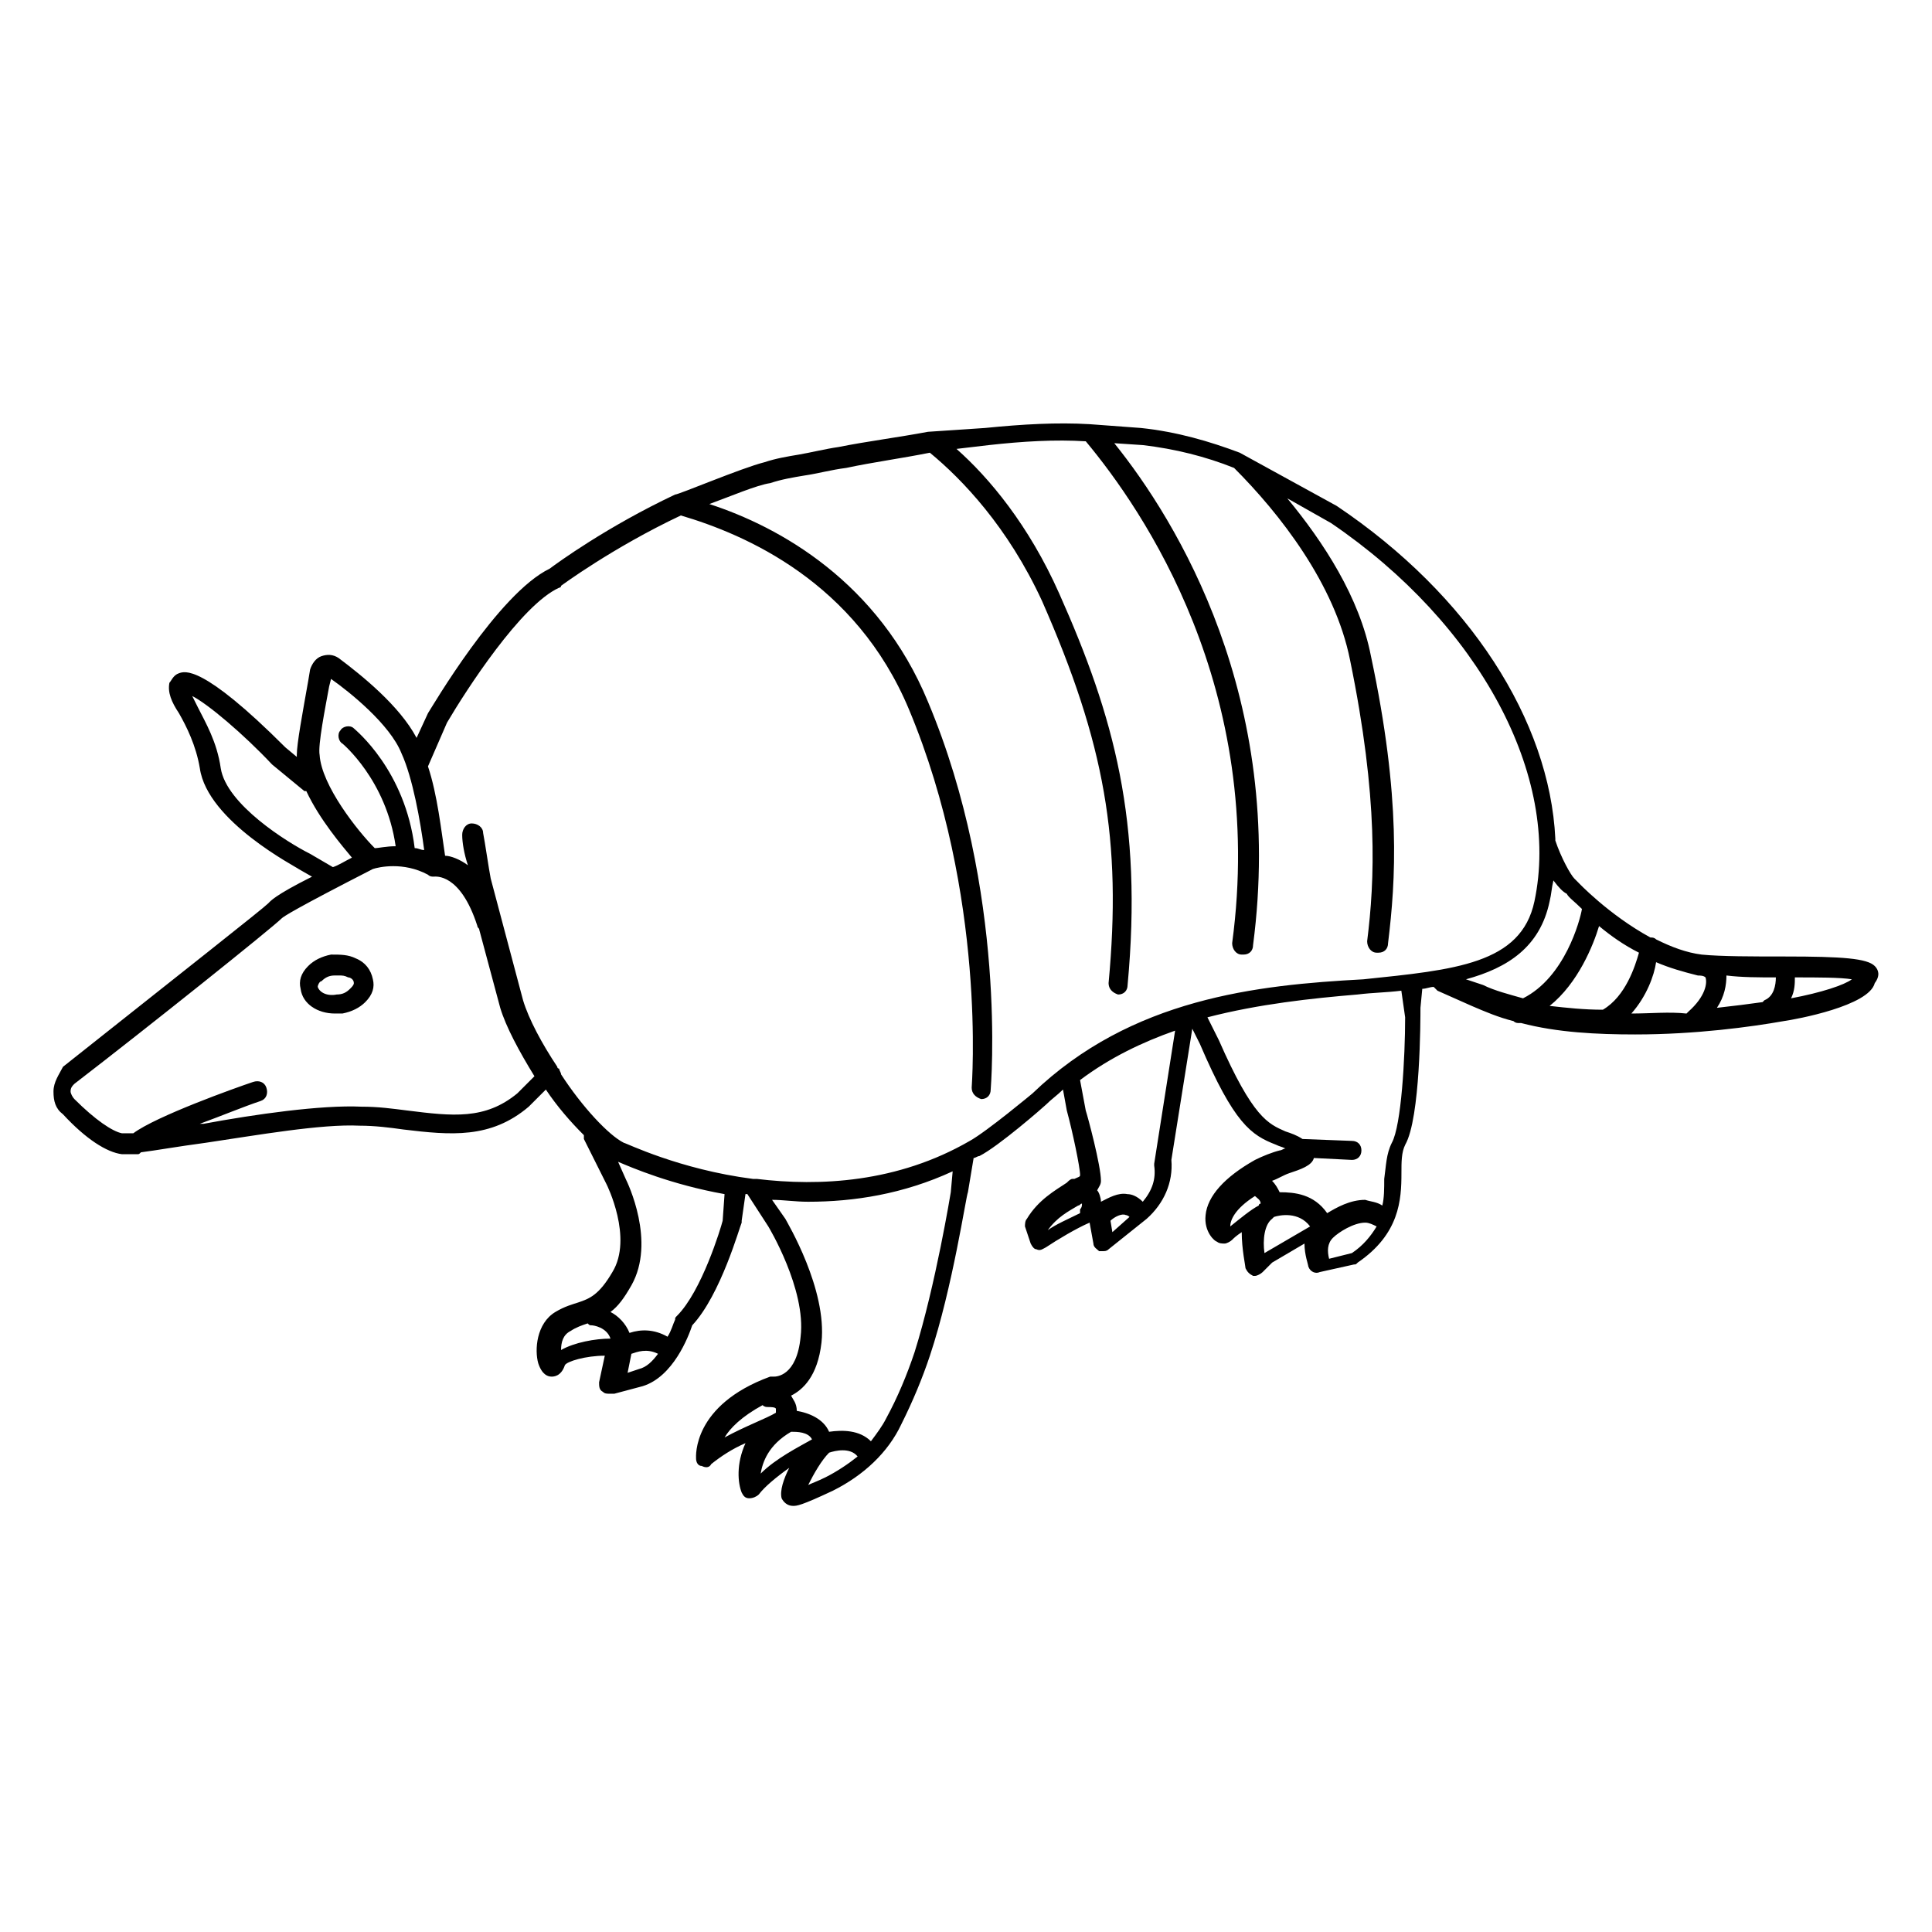<?xml version="1.0" encoding="UTF-8"?>
<!-- Uploaded to: ICON Repo, www.svgrepo.com, Generator: ICON Repo Mixer Tools -->
<svg fill="#000000" width="800px" height="800px" version="1.1" viewBox="144 144 512 512" xmlns="http://www.w3.org/2000/svg">
 <g>
  <path d="m640.82 400c-2.016-2.016-8.566-2.519-23.68-2.519-8.566 0-17.129 0-22.168-0.504-4.031-0.504-8.062-2.016-12.09-4.031-0.504-0.504-1.008-0.504-1.512-0.504-11.082-6.047-19.145-14.609-19.145-14.609l-1.008-1.008c-1.008-1.008-3.527-5.543-5.039-10.078v-0.504c-1.512-31.234-22.672-64.488-57.938-88.168l-25.695-14.105c-8.062-3.023-16.625-5.543-26.199-6.551l-13.602-1.008c-8.566-0.504-17.633 0-27.711 1.008l-15.113 1.012c-8.062 1.512-16.121 2.519-23.68 4.031-3.527 0.504-7.559 1.512-10.578 2.016-3.023 0.504-6.047 1.008-9.07 2.016-6.047 1.512-22.672 8.566-23.68 8.566-18.137 8.566-31.234 18.137-33.25 19.648-13.602 6.551-31.234 36.777-32.242 38.289l-3.023 6.551c-4.535-8.566-14.609-16.625-20.656-21.16-1.512-1.008-3.023-1.008-4.535-0.504-1.512 0.504-2.519 2.016-3.023 3.527l-0.504 3.023c-1.512 8.566-3.023 16.625-3.023 19.648v0.504l-3.023-2.519c-22.168-22.168-26.703-20.152-28.215-19.648-1.512 0.504-2.016 2.016-2.519 2.519-0.504 2.519 0.504 5.039 2.519 8.062 2.016 3.527 4.535 8.566 5.543 14.609 2.016 14.105 25.695 26.199 26.199 26.703l3.527 2.016c-10.078 5.039-11.082 6.551-11.586 7.055-1.512 1.512-22.672 18.137-54.41 43.328-1.012 2.004-2.519 4.019-2.519 6.539s0.504 4.535 2.519 6.047c6.047 6.551 11.586 10.078 15.617 10.578h1.512 2.016 0.504c0.504 0 0.504 0 1.008-0.504 4.031-0.504 9.574-1.512 17.129-2.519 13.602-2.016 30.73-5.039 40.809-4.535 4.031 0 8.062 0.504 11.586 1.008 12.594 1.512 23.176 2.519 33.25-6.047l4.535-4.535c3.023 4.535 6.551 8.566 10.078 12.09v1.008l6.047 12.09s7.055 14.105 1.512 23.176c-3.527 6.047-6.047 7.055-9.07 8.062-1.512 0.504-3.527 1.008-6.047 2.519-5.039 3.023-5.543 10.078-4.535 13.602 1.008 3.023 2.519 3.527 3.527 3.527 0.504 0 2.519 0 3.527-3.023 0.504-1.008 5.543-2.519 10.578-2.519l-1.512 7.055c0 1.008 0 2.016 1.008 2.519 0.504 0.504 1.008 0.504 2.016 0.504h1.008l7.559-2.016c8.062-2.519 12.09-13.098 13.098-16.121 7.559-8.062 12.594-26.199 13.098-27.207v-0.504l1.008-7.055h0.504l5.543 8.566s10.078 16.625 8.566 29.223c-1.008 10.578-6.551 10.578-7.055 10.578h-1.008c-20.656 7.559-19.648 21.16-19.648 21.664 0 1.008 0.504 2.016 1.512 2.016 1.008 0.504 2.016 0.504 2.519-0.504 2.519-2.016 5.543-4.031 9.07-5.543-2.519 5.543-2.016 10.578-1.008 13.098 0.504 1.008 1.008 1.512 2.016 1.512 1.008 0 2.016-0.504 2.519-1.008 1.512-2.016 4.535-4.535 8.062-7.055-1.512 3.023-2.519 6.047-2.016 8.062 0.504 1.008 1.512 2.016 3.023 2.016 1.008 0 2.016 0 10.578-4.031 8.062-4.031 14.609-10.078 18.137-17.633 3.023-6.047 5.543-12.09 7.559-18.137 6.047-18.137 9.574-42.32 10.078-43.328l1.512-9.07c0.504 0 1.008-0.504 1.512-0.504 5.039-2.519 17.129-13.098 17.633-13.602 1.512-1.512 3.023-2.519 4.535-4.031l1.008 5.543c1.512 5.543 3.527 15.113 3.527 17.129 0 0.504-0.504 0.504-1.512 1.008h-0.504c-0.504 0-1.008 0.504-1.512 1.008-3.023 2.016-7.559 4.535-10.578 9.574-0.504 0.504-0.504 1.512-0.504 2.016l1.512 4.535c0.504 1.008 1.008 1.512 1.512 1.512 1.008 0.504 1.512 0 2.519-0.504 3.023-2.016 8.062-5.039 11.586-6.551l1.008 5.543c0 1.008 1.008 1.512 1.512 2.016h1.008c0.504 0 1.008 0 1.512-0.504l10.078-8.062c4.535-4.031 7.055-9.574 6.551-15.617l5.543-34.762 2.016 4.031c9.07 21.16 13.602 24.184 20.152 26.703 1.008 0.504 1.512 0.504 2.519 1.008-0.504 0-1.008 0.504-1.512 0.504-2.016 0.504-4.535 1.512-6.551 2.519-8.062 4.535-12.594 9.574-13.098 14.609-0.504 4.535 2.519 7.055 3.023 7.055 0.504 0.504 1.512 0.504 2.016 0.504s1.512-0.504 2.016-1.008 1.008-1.008 2.519-2.016c0 4.535 1.008 9.07 1.008 9.574 0.504 1.008 1.008 1.512 2.016 2.016h0.504c0.504 0 1.512-0.504 2.016-1.008l2.519-2.519 8.566-5.039c0 3.023 1.008 5.543 1.008 6.047 0.504 1.512 2.016 2.016 3.023 1.512l9.07-2.016c0.504 0 0.504 0 1.008-0.504 11.082-7.559 11.586-16.625 11.586-23.68 0-3.023 0-5.543 1.008-7.559 4.031-7.055 4.031-33.25 4.031-36.273l0.484-5.039c1.008 0 2.016-0.504 3.023-0.504 0.504 0.504 0.504 0.504 1.008 1.008l9.07 4.031c3.527 1.512 7.055 3.023 11.082 4.031 0.504 0.504 1.008 0.504 1.512 0.504h0.504c9.574 2.519 20.152 3.023 30.23 3.023 16.121 0 30.73-2.016 39.297-3.527 3.527-0.504 22.672-4.031 24.184-10.078 1.508-2.016 1.004-3.523-0.004-4.531zm-26.199 3.019c0 2.016-0.504 5.039-3.023 6.047l-0.504 0.504c-3.527 0.504-7.559 1.008-12.09 1.512 2.016-3.023 2.519-6.047 2.519-8.566 4.031 0.504 8.562 0.504 13.098 0.504zm-45.848 8.566v0c-5.039 0-9.574-0.504-14.105-1.008 7.559-6.047 11.586-16.121 13.098-21.16 3.023 2.519 6.551 5.039 10.578 7.055-1.004 3.527-3.523 11.586-9.57 15.113zm-337.55-85.648 0.504-2.016c5.039 3.527 15.617 12.09 18.641 19.648 3.023 6.551 5.039 18.137 6.047 25.695-1.008 0-1.512-0.504-2.519-0.504-2.519-20.656-15.617-31.234-16.121-31.738-1.008-1.008-3.023-0.504-3.527 0.504-1.008 1.008-0.504 3.023 0.504 3.527 0 0 11.586 9.574 14.105 27.207-2.519 0-4.535 0.504-5.543 0.504-4.535-4.535-14.105-16.625-14.609-24.688-0.504-2.523 1.512-12.598 2.519-18.141zm-5.039 44.336c-6.047-3.023-22.168-13.098-23.68-22.672-1.008-7.055-4.031-12.09-6.047-16.121-0.504-1.008-1.008-2.016-1.512-3.023 4.031 2.016 13.602 10.078 21.16 18.137l8.566 7.055h0.504c3.527 7.559 9.574 14.609 12.09 17.633-2.016 1.008-3.527 2.016-5.039 2.519zm54.914 63.48c-8.566 7.055-17.129 6.047-29.223 4.535-4.031-0.504-7.559-1.008-12.09-1.008-10.578-0.504-28.215 2.016-41.816 4.535h-1.008c5.543-2.016 11.586-4.535 16.121-6.047 1.512-0.504 2.016-2.016 1.512-3.527-0.504-1.512-2.016-2.016-3.527-1.512-4.535 1.512-25.695 9.07-31.738 13.602h-3.023c-2.519-0.504-7.055-3.527-12.594-9.07-0.504-0.504-1.008-1.512-1.008-2.016 0-1.008 0.504-1.512 1.008-2.016 19.648-15.113 52.395-41.312 54.914-43.832 0.504-0.504 3.527-2.519 24.184-13.098 1.512-0.504 8.062-2.016 14.609 1.512 0.504 0.504 1.008 0.504 1.512 0.504 0.504 0 7.055-1.008 11.586 13.098 0 0.504 0.504 0.504 0.504 1.008l5.543 20.656c1.512 5.039 5.039 11.586 9.07 18.137zm11.59 68.016c0-2.016 0.504-4.031 2.519-5.039 1.512-1.008 3.023-1.512 4.535-2.016 0.504 0.504 0.504 0.504 1.008 0.504s4.031 0.504 5.039 3.527c-4.035 0-9.574 1.008-13.102 3.023zm20.656 5.035-3.023 1.008 1.008-5.039c1.512-0.504 4.031-1.512 7.055 0-1.512 2.016-3.023 3.527-5.039 4.031zm22.168-39.297c-0.504 2.016-5.543 18.641-12.09 25.191-0.504 0.504-0.504 0.504-0.504 1.008-0.504 1.008-1.008 3.023-2.016 4.535-3.527-2.016-7.055-2.016-10.078-1.008-1.008-2.519-3.023-4.535-5.039-5.543 2.016-1.512 3.527-3.527 5.543-7.055 6.551-11.586-1.008-27.207-1.512-28.215l-2.016-4.535c3.527 1.512 14.105 6.047 28.215 8.566zm0.504 57.434c1.512-2.519 4.535-5.543 10.078-8.566 0.504 0.504 1.008 0.504 1.512 0.504 0.504 0 2.016 0 2.016 0.504v1.008c-2.523 1.516-8.066 3.531-13.605 6.551zm9.57 9.574c0.504-3.023 2.016-7.559 8.062-11.082 1.512 0 4.535 0 5.543 2.016-3.527 2.012-9.574 5.035-13.605 9.066zm17.129 1.008c-2.016 1.008-3.527 1.512-4.535 2.016 1.512-3.023 3.527-6.551 5.543-8.566 1.512-0.504 5.543-1.512 7.559 1.008-2.519 2.016-5.543 4.031-8.566 5.543zm33.254-75.57s-4.031 24.688-9.574 42.32c-2.016 6.047-4.535 12.09-7.559 17.633-1.008 2.016-2.519 4.031-4.031 6.047-3.023-3.023-7.559-3.023-11.082-2.519-1.512-3.527-5.543-5.039-8.566-5.543 0-2.016-1.008-3.023-1.512-4.031 3.023-1.512 7.055-5.039 8.062-14.105 1.512-14.105-9.07-31.738-9.574-32.746l-3.527-5.039c3.023 0 6.047 0.504 9.574 0.504 12.09 0 25.191-2.016 38.289-8.062zm21.664-26.199s-12.09 10.078-16.625 12.594c-19.145 11.082-39.801 12.09-56.426 10.078h-1.008c-19.648-2.519-33.754-9.574-34.258-9.574-4.031-2.016-11.082-9.574-16.625-18.137 0-0.504-0.504-1.008-0.504-1.512 0 0-0.504 0-0.504-0.504-4.031-6.047-7.559-12.594-9.07-17.633l-8.566-32.242c-0.504-2.519-1.512-9.574-2.016-12.09 0-1.512-1.512-2.519-3.023-2.519-1.512 0-2.519 1.512-2.519 3.023 0 2.016 0.504 5.039 1.512 8.062-2.016-1.512-4.535-2.519-6.047-2.519-1.008-6.551-2.016-16.121-4.535-23.68l5.039-11.586c5.039-8.566 19.648-31.234 29.727-35.77 0 0 0.504 0 0.504-0.504 0 0 13.602-10.078 31.738-18.641 17.129 5.039 46.352 17.633 60.457 51.387 20.656 49.375 16.625 99.754 16.625 100.26 0 1.512 1.008 2.519 2.519 3.023 1.512 0 2.519-1.008 2.519-2.519 0-0.504 4.535-52.395-16.625-102.78-13.098-31.738-39.297-46.352-57.938-52.395 5.543-2.016 12.594-5.039 16.121-5.543 3.023-1.008 6.047-1.512 9.07-2.016 3.527-0.504 7.055-1.512 11.082-2.016 7.055-1.512 14.609-2.519 22.168-4.031 8.566 7.055 20.656 19.648 29.727 39.297 16.625 37.785 21.16 63.48 17.633 101.27 0 1.512 1.008 2.519 2.519 3.023 1.512 0 2.519-1.008 2.519-2.519 4.031-43.328-3.527-71.039-18.137-103.79-8.062-18.137-18.641-30.73-27.207-38.289l8.566-1.008c9.07-1.008 17.633-1.512 25.695-1.008 15.113 18.137 47.863 65.496 38.793 133 0 1.512 1.008 3.023 2.519 3.023h0.504c1.512 0 2.519-1.008 2.519-2.519 8.566-65.496-20.152-112.35-36.777-133l7.559 0.504c8.566 1.008 16.625 3.023 24.184 6.047 12.09 12.09 26.703 30.73 30.73 50.883 7.559 36.777 6.551 58.441 4.535 74.562 0 1.512 1.008 3.023 2.519 3.023h0.504c1.512 0 2.519-1.008 2.519-2.519 2.016-16.625 3.527-38.289-4.535-76.074-3.023-15.617-12.594-30.23-22.168-41.816l11.586 6.551c39.297 26.703 60.961 67.008 53.906 100.26-3.527 16.625-21.16 18.137-45.344 20.656-28.215 1.508-61.469 5.035-87.664 30.227zm4.031 36.273c2.519-3.527 5.543-5.039 8.062-6.551 0.504 0 0.504-0.504 1.008-0.504 0 0.504 0 1.008-0.504 1.512v1.008c-3.027 1.512-6.555 3.023-8.566 4.535zm16.625-2.519c1.008-1.008 3.023-2.016 4.031-1.512 0 0 0.504 0 1.008 0.504l-4.535 4.031zm11.586-15.113v0.504c0.504 3.527-0.504 6.551-3.023 9.574-1.512-1.512-3.023-2.016-4.031-2.016-2.519-0.504-5.039 1.008-7.055 2.016 0-1.008-0.504-2.519-1.008-3.023 0.504-1.008 1.008-1.512 1.008-2.519 0-4.031-3.527-17.129-4.031-18.641l-1.508-8.062c8.062-6.047 16.625-10.078 25.191-13.098zm20.152 16.625c0-1.512 1.008-4.535 6.551-8.062 0.504 0.504 1.512 1.008 1.512 2.016 0 0-0.504 0-0.504 0.504-2.016 1.008-5.039 3.527-7.559 5.543zm9.07 7.055c-0.504-3.527 0-7.559 2.016-9.07l0.504-0.504c1.512-0.504 6.551-1.512 9.574 2.519zm23.176 0-6.047 1.512c-0.504-2.016-0.504-4.031 1.008-5.543s5.543-4.031 8.566-4.031c1.008 0 2.016 0.504 3.023 1.008-1.516 2.519-3.531 5.039-6.551 7.055zm14.105-62.473c0 10.578-1.008 28.719-3.527 33.25-1.512 3.023-1.512 6.047-2.016 9.574 0 2.519 0 5.039-0.504 7.055-1.512-1.008-3.023-1.008-4.535-1.512-4.031 0-7.559 2.016-10.078 3.527-3.527-5.039-8.566-5.543-12.594-5.543-0.504-1.008-1.008-2.016-2.016-3.023 1.512-0.504 3.023-1.512 4.535-2.016 3.023-1.008 6.047-2.016 6.551-4.031l10.078 0.504c1.512 0 2.519-1.008 2.519-2.519 0-1.512-1.008-2.519-2.519-2.519l-13.098-0.504c-1.512-1.008-3.023-1.512-4.535-2.016-4.535-2.016-8.566-3.527-17.633-24.184l-3.023-6.047c13.602-3.527 27.711-5.039 39.801-6.047 4.031-0.504 7.559-0.504 11.586-1.008zm16.121-10.078c11.082-3.023 19.648-8.566 22.168-20.656 0.504-2.016 0.504-3.527 1.008-5.543 1.512 2.016 2.519 3.023 3.527 3.527 0.504 1.008 2.016 2.016 4.031 4.031-0.504 3.023-4.535 18.137-15.617 23.68-3.527-1.008-7.559-2.016-10.578-3.527zm43.832 9.07c4.031-4.535 6.047-10.078 6.551-13.602 3.527 1.512 7.055 2.519 11.082 3.527 0.504 0 1.512 0 2.016 0.504 0.504 1.512 0 5.039-4.535 9.07l-0.504 0.504c-4.535-0.508-9.57-0.004-14.609-0.004zm42.32-4.031c1.008-2.016 1.008-4.031 1.008-5.543 6.047 0 12.09 0 15.113 0.504-2.016 1.512-8.062 3.527-16.121 5.039z"/>
  <path d="m238.28 397.98c-2.016-1.008-4.031-1.008-6.551-1.008-2.519 0.504-4.535 1.512-6.047 3.023-2.016 2.016-2.519 4.031-2.016 6.047 0.504 4.031 4.535 6.551 9.07 6.551h2.016c2.519-0.504 4.535-1.512 6.047-3.023 2.016-2.016 2.519-4.031 2.016-6.047-0.508-2.519-2.019-4.535-4.535-5.543zm-1.512 8.059c-1.008 1.008-2.016 1.512-3.527 1.512-2.519 0.504-4.535-0.504-5.039-2.016 0-0.504 0.504-1.512 1.008-1.512 1.008-1.008 2.016-1.512 3.527-1.512h1.008c1.008 0 1.512 0 2.519 0.504 0.504 0 1.512 0.504 1.512 1.512 0 0.504-0.504 1.008-1.008 1.512z"/>
 </g>
</svg>